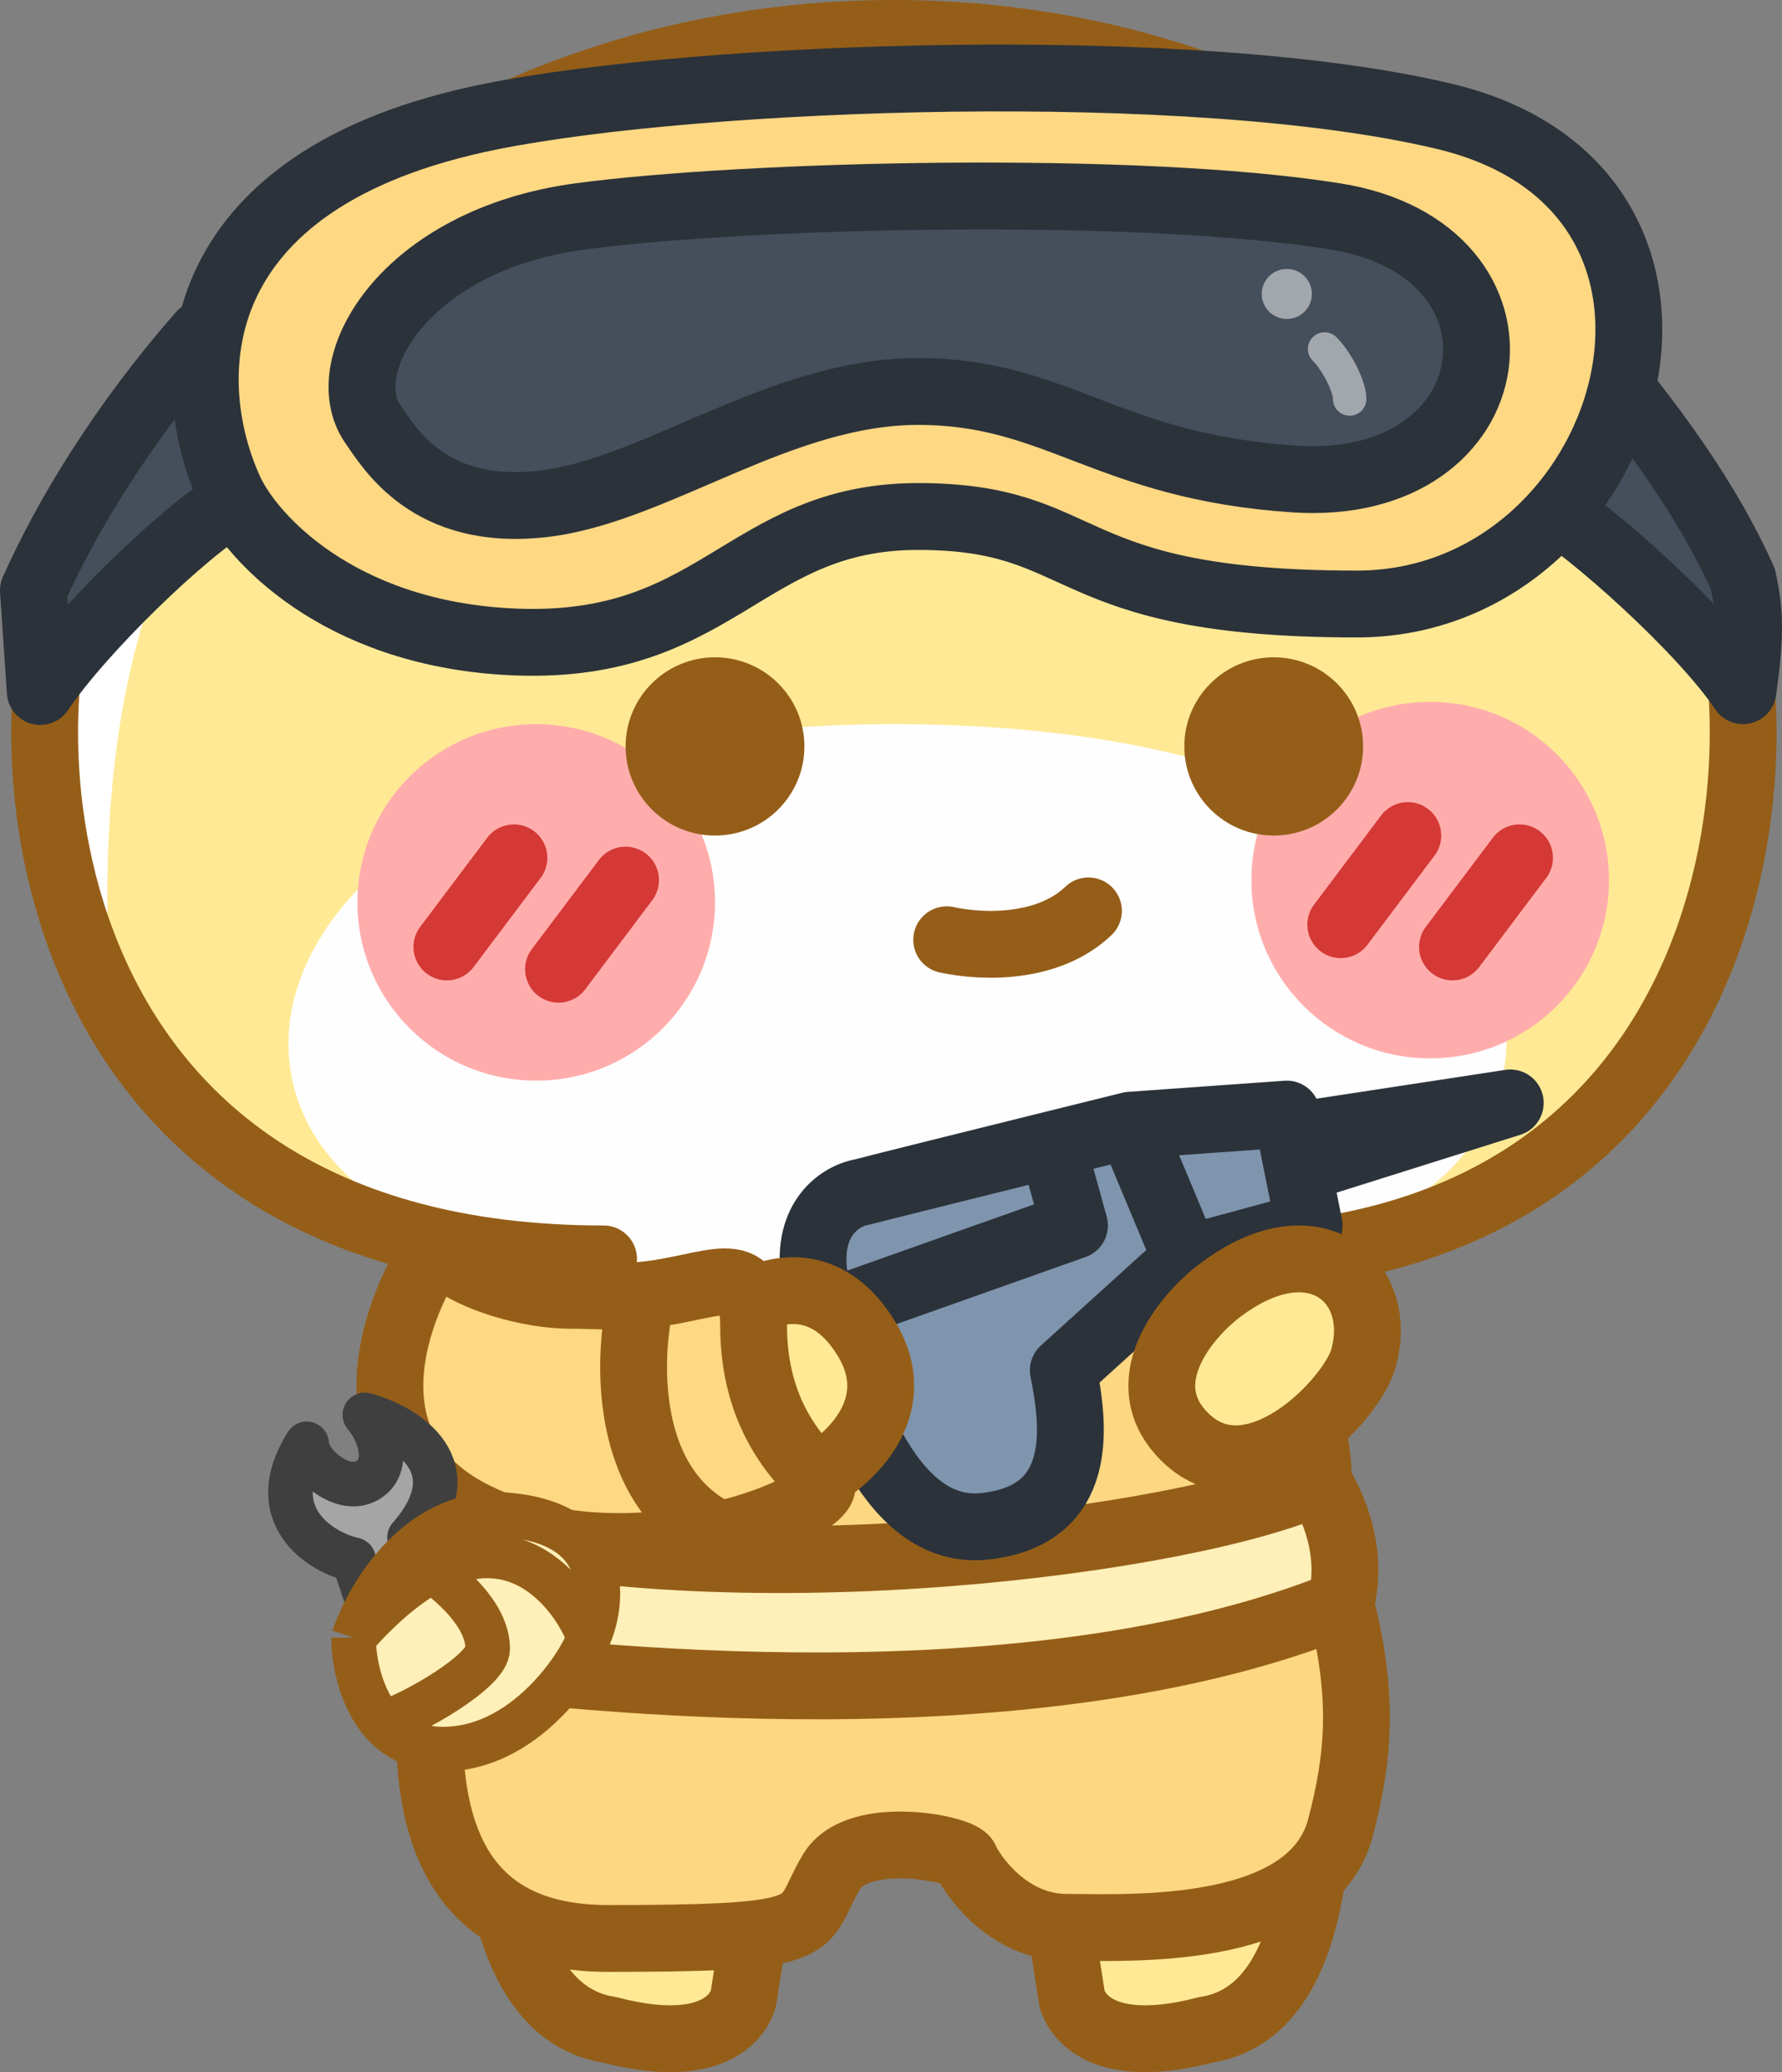 <svg width="80" height="93" viewBox="0 0 80 93" fill="none" xmlns="http://www.w3.org/2000/svg">
<rect x="0" y="0" width="80" height="93" fill="#808080" stroke="none"/>
<path d="M27.35 91.098C18.293 89.678 23.644 64.5 23.644 64.5L24.081 56.5H56.689L57.306 64.5C57.306 64.5 63.207 89.678 54.149 91.098C48.66 92.529 48.123 89.678 48.123 89.678L46.682 79.477C45.046 79.74 42.84 80 40.75 80C38.659 80 36.453 79.74 34.817 79.477L33.376 89.678C33.376 89.678 32.84 92.529 27.35 91.098Z" fill="#FFE995"/>
<path d="M23.644 64.5C23.644 64.5 18.293 89.678 27.35 91.098C32.84 92.529 33.376 89.678 33.376 89.678L34.817 80.477M32.84 80.105C34.158 80.403 37.586 81 40.75 81C42.84 81 45.046 80.74 46.682 80.477M46.682 80.477C47.522 80.342 48.212 80.206 48.66 80.105M46.682 80.477L48.123 89.678C48.123 89.678 48.66 92.529 54.149 91.098C63.207 89.678 57.306 64.5 57.306 64.5" stroke="#955E18" stroke-width="3" stroke-linecap="round" stroke-linejoin="round"/>
<path d="M40.135 1.5C20.07 1.5 7.848 14.988 5.021 21.5L3.221 25.5C0.213 32.5 1.216 56.5 25.293 56.5H55.184C79.261 56.5 80.264 32.5 77.255 25.5L75.249 21.5C72.5 15.259 60.2 1.5 40.135 1.5Z" fill="#FFE995"/>
<path d="M40.132 32.5C7.021 32.501 6.021 56.5 27.089 56.5C27.089 56.5 22.574 79.5 40.132 79.5C57.689 79.5 53.174 56.5 53.174 56.5C74.242 56.5 74.244 32.499 40.132 32.5Z" fill="#FEFEFF"/>
<path d="M24.585 9C7.884 16.187 4.018 28.5 4.942 44.623C-2.001 27 7.995 15.803 13.549 10.501C35.923 -5.64 56.381 4.517 64.199 10.751C57.075 7.544 41.286 1.813 24.585 9Z" fill="white"/>
<ellipse cx="24.073" cy="40.5" rx="8.026" ry="8" fill="#FFADAC"/>
<path d="M23.072 38.5L20.062 42.5" stroke="#D43936" stroke-width="3" stroke-linecap="round" stroke-linejoin="round"/>
<path d="M28.084 39.5L25.074 43.5" stroke="#D43936" stroke-width="3" stroke-linecap="round" stroke-linejoin="round"/>
<ellipse cx="64.206" cy="39.5" rx="8.026" ry="8" fill="#FFADAC"/>
<path d="M63.201 37.5L60.191 41.5" stroke="#D43936" stroke-width="3" stroke-linecap="round" stroke-linejoin="round"/>
<path d="M68.217 38.5L65.207 42.5" stroke="#D43936" stroke-width="3" stroke-linecap="round" stroke-linejoin="round"/>
<path d="M3.264 25.5C0.153 32.5 1.011 56.5 27.096 56.5" stroke="#955E18" stroke-width="3" stroke-linecap="round" stroke-linejoin="round"/>
<path d="M77.007 25.5C80.118 32.5 79.081 56.5 54.18 56.5" stroke="#955E18" stroke-width="3" stroke-linecap="round" stroke-linejoin="round"/>
<path d="M5.02 21.5C7.846 14.988 20.068 1.5 40.133 1.5C60.199 1.5 72.499 15.259 75.248 21.5" stroke="#955E18" stroke-width="3" stroke-linecap="round" stroke-linejoin="round"/>
<ellipse cx="32.099" cy="33.5" rx="4.013" ry="4" fill="#955E18"/>
<ellipse cx="57.181" cy="33.5" rx="4.013" ry="4" fill="#955E18"/>
<path d="M42.5 42.178C44.196 42.54 47.083 42.583 48.864 40.881" stroke="#955E18" stroke-width="3" stroke-linecap="round" stroke-linejoin="round"/>
<path d="M9.024 15C5.513 19 3.001 23.133 1.5 26.5L1.807 31.037C3.608 28.344 8.277 23.809 10.529 22.5L9.024 15Z" fill="#454E5B" stroke="#2B323A" stroke-width="3" stroke-linecap="round" stroke-linejoin="round"/>
<path d="M70.724 15C74.235 19 76.747 22.633 78.248 26C78.528 27.357 78.636 28.217 78.248 31C76.447 28.307 71.47 23.809 69.219 22.5L70.724 15Z" fill="#454E5B" stroke="#2B323A" stroke-width="3" stroke-linecap="round" stroke-linejoin="round"/>
<path d="M22.07 5.225C7.997 8.039 8.083 17.196 10.335 22.059C11.302 24.117 15.133 28.344 22.72 28.793C32.205 29.354 33.33 23.181 41.211 23.181C49.093 23.181 47.404 27.109 60.915 27.109C73.3 27.109 78.93 8.592 64.856 5.225C53.596 2.532 31.424 3.355 22.07 5.225Z" fill="#FED883" stroke="#2B323A" stroke-width="3" stroke-linecap="round" stroke-linejoin="round"/>
<path d="M26.036 9.714C18.137 10.774 14.947 16.44 16.732 19.027C17.499 20.122 19.263 23.181 24.329 22.62C29.396 22.059 34.97 17.57 41.218 17.57C47.467 17.57 49.663 20.937 58.107 21.498C67.904 22.149 69.366 11.225 59.956 9.714C51.029 8.281 33.452 8.719 26.036 9.714Z" fill="#454E5B" stroke="#2B323A" stroke-width="3" stroke-linecap="round" stroke-linejoin="round"/>
<ellipse opacity="0.5" cx="57.77" cy="13.193" rx="1.126" ry="1.122" fill="white"/>
<path opacity="0.5" d="M59.465 15.662C60.028 16.223 60.591 17.346 60.591 17.907" stroke="white" stroke-width="1.5" stroke-linecap="round"/>
<path fill-rule="evenodd" clip-rule="evenodd" d="M36.816 84.984C36.955 84.696 37.111 84.37 37.334 83.999C38.538 81.999 43.354 82.999 43.354 83.499C43.855 84.499 45.461 86.499 47.868 86.499C48.102 86.499 48.37 86.503 48.664 86.506C52.153 86.548 59.02 86.486 60.186 81.999C60.966 78.999 61.282 76.255 60.186 72C46.281 77.6 25.957 75.333 19.451 74.499C18.847 80.442 19.453 86.999 27.3 86.999C35.847 86.999 36.022 86.637 36.816 84.984ZM59.184 66.5C53.331 69.167 33.397 71.699 20.557 68.499C37.812 56.099 59.184 54 59.184 66.5Z" fill="#FED782"/>
<path d="M20.557 68.499C20.104 70.169 19.675 72.292 19.451 74.499C25.957 75.333 46.281 77.6 60.186 72C60.689 70 60.146 68.098 59.184 66.5C53.331 69.167 33.397 71.699 20.557 68.499Z" fill="#FFEFB8"/>
<path d="M20.557 68.499C37.812 56.099 59.184 54 59.184 66.5M20.557 68.499C20.104 70.169 19.675 72.292 19.451 74.499M20.557 68.499C33.397 71.699 53.331 69.167 59.184 66.5M59.184 66.5C60.146 68.098 60.689 70 60.186 72M19.451 74.499C18.847 80.442 19.453 86.999 27.3 86.999C35.847 86.999 36.022 86.637 36.816 84.984C36.955 84.696 37.111 84.37 37.334 83.999C38.538 81.999 43.354 82.999 43.354 83.499C43.855 84.499 45.461 86.499 47.868 86.499C48.102 86.499 48.37 86.503 48.664 86.506C52.153 86.548 59.02 86.486 60.186 81.999C60.966 78.999 61.282 76.255 60.186 72M19.451 74.499C25.957 75.333 46.281 77.6 60.186 72" stroke="#955E18" stroke-width="3" stroke-linecap="round" stroke-linejoin="round"/>
<path d="M36.7 58C35.897 54.8 37.703 53.667 38.706 53.5C39.006 53.412 43.416 52.316 47.234 51.369C48.535 51.047 49.768 50.742 50.745 50.5L57.768 50L57.969 51L67.801 49.5L58.27 52.5L58.772 55L53.254 56.5L47.736 61.5C48.237 64 48.739 68 44.224 68.5C40.067 68.96 38.036 63.06 36.958 59C36.865 58.651 36.779 58.316 36.7 58Z" fill="#7F94AD"/>
<path d="M53.254 56.5L47.736 61.5C48.237 64 48.739 68 44.224 68.5C40.067 68.96 38.036 63.06 36.958 59M53.254 56.5L50.745 50.5M53.254 56.5L58.772 55L58.27 52.5M50.745 50.5L57.768 50L57.969 51M50.745 50.5C49.768 50.742 48.535 51.047 47.234 51.369M36.958 59C36.865 58.651 36.779 58.316 36.7 58C35.897 54.8 37.703 53.667 38.706 53.5C39.006 53.412 43.416 52.316 47.234 51.369M36.958 59L48.237 55L47.234 51.369M57.969 51L67.801 49.5L58.27 52.5M57.969 51L58.27 52.5" stroke="#2B323A" stroke-width="3" stroke-linecap="round" stroke-linejoin="round"/>
<path d="M38.847 60C36.84 56.8 33.998 58 32.827 59C32.426 64.2 35.001 66.167 36.339 66.5C38.011 65.667 40.853 63.2 38.847 60Z" fill="#FFE995" stroke="#955E18" stroke-width="3" stroke-linecap="round" stroke-linejoin="round"/>
<path d="M21.291 68C15.673 65.2 17.388 59.333 19.561 56C21.067 57.5 23.995 58.134 25.581 58.134C26.584 58.134 27.917 58.222 28.816 58.134C32.001 57.823 33.832 56.38 33.832 59.5C33.832 63.5 35.839 65.5 36.842 66.5C37.33 66.987 35.324 68.183 32.327 68.881C29.164 69.617 24.897 69.797 21.291 68Z" fill="#FED883"/>
<path d="M28.816 58.134C32.001 57.823 33.832 56.38 33.832 59.5C33.832 63.5 35.839 65.5 36.842 66.5C37.33 66.987 35.324 68.183 32.327 68.881M28.816 58.134C27.917 58.222 26.584 58.134 25.581 58.134C23.995 58.134 21.067 57.5 19.561 56C17.388 59.333 15.673 65.2 21.291 68C24.897 69.797 29.164 69.617 32.327 68.881M28.816 58.134C28.147 60.843 27.913 66.785 32.327 68.881" stroke="#955E18" stroke-width="3" stroke-linecap="round" stroke-linejoin="round"/>
<path d="M53.178 64.479C50.77 62.079 53.178 59.145 54.683 57.979C58.961 54.662 62.208 57.479 61.205 60.979C60.654 62.902 56.188 67.479 53.178 64.479Z" fill="#FFE995" stroke="#955E18" stroke-width="3" stroke-linecap="round" stroke-linejoin="round"/>
<path d="M16.377 66.5C15.274 67 13.769 65.633 13.769 64.8C11.762 68 14.371 69.667 15.876 70L17.381 74.5L19.889 73.5L18.384 69C21.193 65.8 18.218 64 16.379 63.5C17.215 64.5 17.481 66 16.377 66.5Z" fill="#A5A5A5" stroke="#3F3F3F" stroke-width="2" stroke-linecap="round" stroke-linejoin="round"/>
<path d="M26.409 73.5C26.409 74 23.901 78.5 19.888 78.5C18.675 78.5 17.806 78.024 17.194 77.343C16.186 76.219 15.875 74.537 15.875 73.5C16.544 71.5 18.885 67.6 22.898 68C27.914 68.5 26.911 72.5 26.409 73.5Z" fill="#FFEFB8"/>
<path d="M15.875 73.5C16.544 71.5 18.885 67.6 22.898 68C27.914 68.5 26.911 72.5 26.409 73.5M15.875 73.5C15.875 74.537 16.186 76.219 17.194 77.343M15.875 73.5C17.181 72.012 18.365 71.06 19.428 70.5M26.409 73.5C26.409 74 23.901 78.5 19.888 78.5C18.675 78.5 17.806 78.024 17.194 77.343M26.409 73.5C26.409 73.093 24.082 68.047 19.428 70.5M17.194 77.343C18.594 76.895 21.895 75 21.895 74C21.895 72.4 20.083 71 19.428 70.5" stroke="#955E18" stroke-width="2"/>
</svg>
